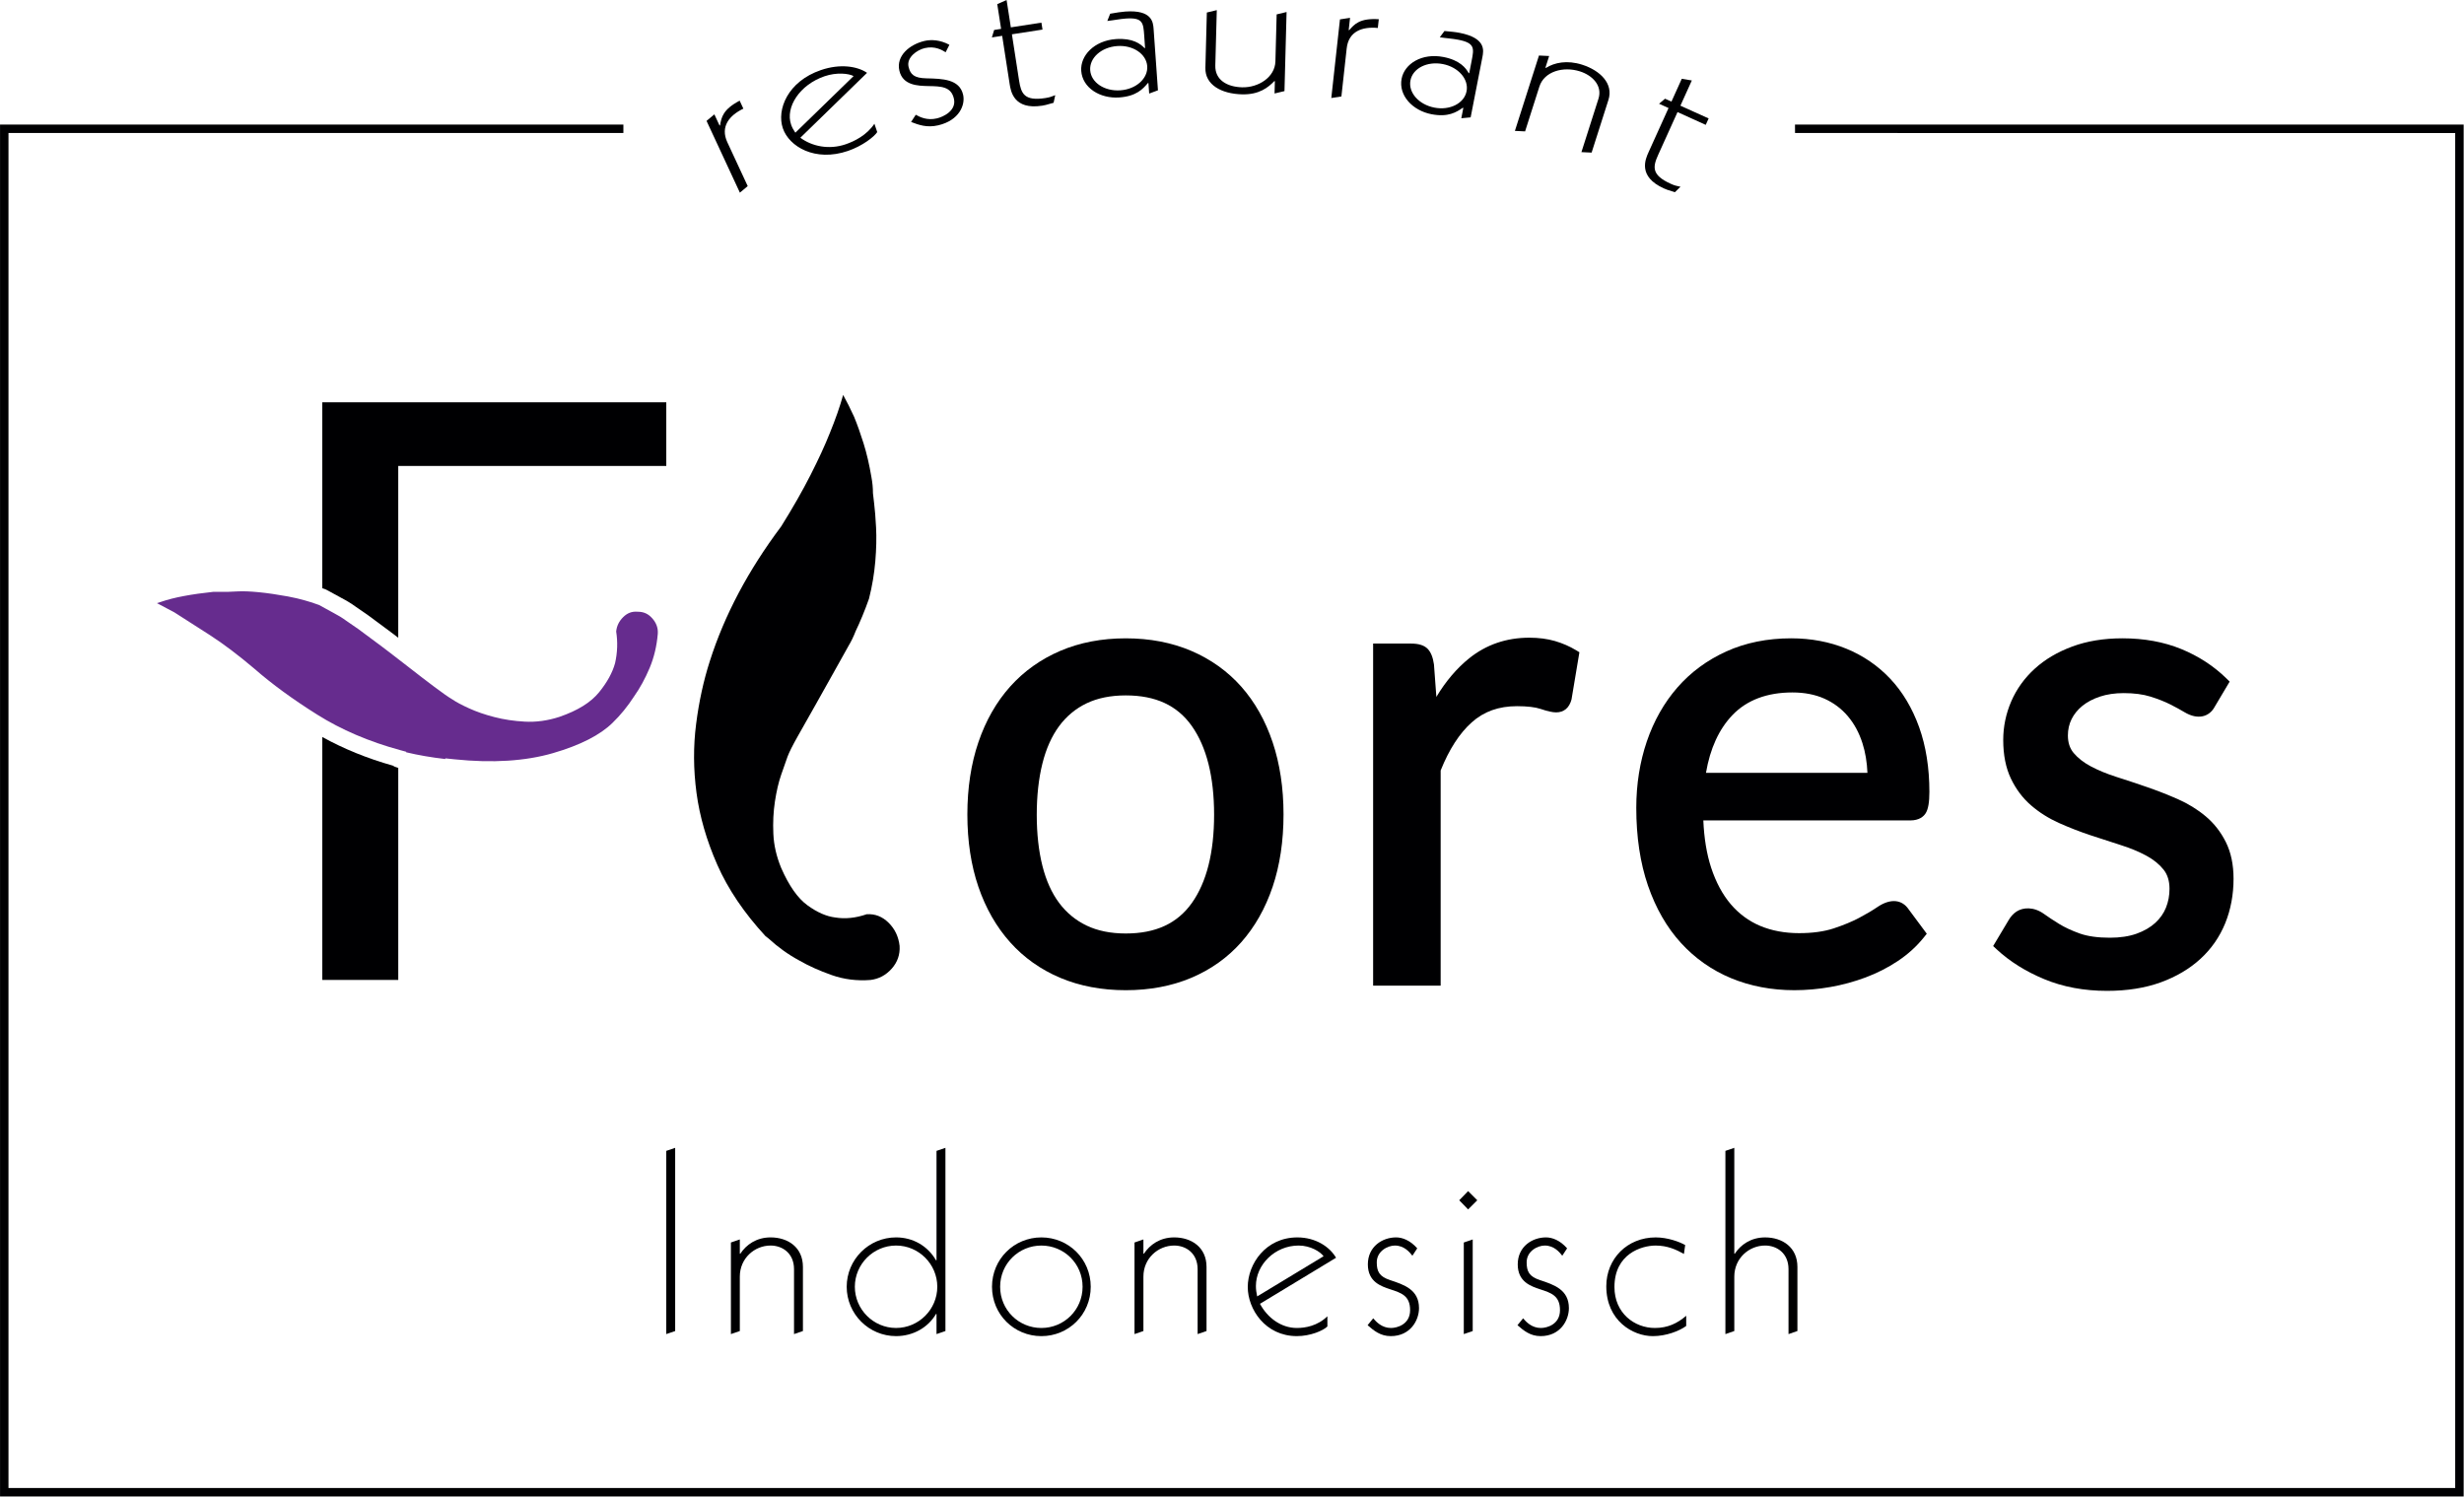 <?xml version="1.0" encoding="UTF-8" standalone="no"?>
<!DOCTYPE svg PUBLIC "-//W3C//DTD SVG 1.1//EN" "http://www.w3.org/Graphics/SVG/1.1/DTD/svg11.dtd">
<svg width="100%" height="100%" viewBox="0 0 935 568" version="1.1" xmlns="http://www.w3.org/2000/svg" xmlns:xlink="http://www.w3.org/1999/xlink" xml:space="preserve" xmlns:serif="http://www.serif.com/" style="fill-rule:evenodd;clip-rule:evenodd;stroke-linejoin:round;stroke-miterlimit:2;">
    <g id="Laag-1" serif:id="Laag 1" transform="matrix(4.167,0,0,4.167,-172.313,-79.562)">
        <g transform="matrix(1,0,0,1,81.904,73.311)">
            <path d="M0,14.908L0,14.847L0.849,14.935C4.287,15.292 7.301,15.1 9.809,14.37C12.287,13.649 14.111,12.717 15.233,11.608C15.953,10.911 16.607,10.108 17.184,9.214C17.729,8.445 18.2,7.578 18.607,6.613C19.004,5.668 19.255,4.62 19.349,3.498C19.384,2.983 19.221,2.522 18.85,2.1C18.49,1.687 18.068,1.494 17.527,1.494L17.47,1.492C16.983,1.457 16.575,1.614 16.201,1.981C15.821,2.357 15.61,2.786 15.559,3.295C15.71,4.251 15.676,5.22 15.459,6.176C15.22,7.046 14.735,7.922 14.012,8.816C13.251,9.754 12.068,10.49 10.389,11.069C9.322,11.417 8.267,11.56 7.237,11.503C6.254,11.449 5.32,11.31 4.461,11.086C3.609,10.867 2.836,10.599 2.163,10.291C1.5,9.992 0.986,9.717 0.636,9.476C0.302,9.283 -0.257,8.893 -1.025,8.315C-1.794,7.739 -2.365,7.298 -3.397,6.494L-3.695,6.263C-4.146,5.913 -4.528,5.613 -5.101,5.178L-5.902,4.571C-6.734,3.944 -7.404,3.449 -7.909,3.081L-9.036,2.305C-9.379,2.051 -9.755,1.822 -10.171,1.607C-10.423,1.476 -10.666,1.34 -10.903,1.206C-11.104,1.093 -11.3,0.982 -11.497,0.88C-11.617,0.836 -11.775,0.782 -11.962,0.72C-12.299,0.607 -13.149,0.321 -14.336,0.101C-15.304,-0.076 -16.19,-0.205 -16.976,-0.283C-17.746,-0.358 -18.388,-0.384 -18.882,-0.359C-19.437,-0.329 -19.742,-0.318 -19.795,-0.318L-21.127,-0.318C-22.109,-0.215 -23.01,-0.087 -23.804,0.063C-24.596,0.211 -25.292,0.387 -25.866,0.586C-26,0.626 -26.133,0.667 -26.262,0.711C-25.748,0.975 -25.222,1.254 -24.683,1.545C-23.723,2.151 -22.654,2.836 -21.433,3.626C-20.198,4.425 -18.838,5.453 -17.392,6.679C-15.796,8.076 -13.866,9.483 -11.655,10.87C-9.472,12.242 -6.941,13.327 -4.132,14.091L-3.563,14.246L-3.563,14.294C-2.46,14.558 -1.265,14.764 0,14.908" style="fill:rgb(102,44,142);fill-rule:nonzero;"/>
        </g>
        <g transform="matrix(1,0,0,1,265.703,30.436)">
            <path d="M0,124.941L-224.348,124.941L-224.348,0.001L-167.583,0.001L-167.583,0.771L-223.578,0.771L-223.578,124.172L-0.771,124.172L-0.771,0.772L-60.888,0.771L-60.892,0.001L0,0L0,124.941Z" style="fill:rgb(0,0,2);fill-rule:nonzero;"/>
        </g>
        <g transform="matrix(1,0,0,1,105.693,34.796)">
            <path d="M0,-4.692L0.712,-5.288L1.184,-4.27L1.231,-4.293C1.35,-5.01 1.492,-5.739 3.016,-6.535L3.353,-5.808C2.084,-5.196 1.228,-4.181 1.894,-2.745L3.749,1.247L3.036,1.843L0,-4.692Z" style="fill:rgb(0,0,2);fill-rule:nonzero;"/>
        </g>
        <g transform="matrix(1,0,0,1,119.084,32.721)">
            <path d="M0,-6.7C-0.433,-6.933 -1.534,-7.065 -2.649,-6.682C-4.904,-5.91 -6.237,-3.867 -5.691,-2.278C-5.594,-1.993 -5.475,-1.801 -5.304,-1.543L0,-6.7ZM-4.849,-1.084C-3.796,-0.303 -2.245,0.034 -0.718,-0.489C0.083,-0.764 1.195,-1.313 1.895,-2.357L2.152,-1.599C1.869,-1.163 0.799,-0.333 -0.511,0.117C-3.517,1.145 -5.876,-0.289 -6.44,-1.936C-7.025,-3.639 -6.008,-6.208 -2.977,-7.246C-1.232,-7.845 0.34,-7.601 1.225,-6.994L-4.849,-1.084Z" style="fill:rgb(0,0,2);fill-rule:nonzero;"/>
        </g>
        <g transform="matrix(1,0,0,1,127.466,29.575)">
            <path d="M0,-5.724C-0.338,-5.932 -0.98,-6.316 -1.905,-6.1C-2.603,-5.938 -3.577,-5.257 -3.377,-4.399C-3.212,-3.697 -2.87,-3.367 -1.733,-3.347C-0.304,-3.311 1.257,-3.286 1.589,-1.862C1.809,-0.926 1.242,0.482 -0.678,0.931C-1.702,1.169 -2.452,0.894 -3.146,0.626L-2.72,-0.03C-2.357,0.172 -1.699,0.513 -0.799,0.3C-0.2,0.16 1.007,-0.41 0.751,-1.502C0.493,-2.612 -0.432,-2.623 -1.569,-2.643C-2.521,-2.666 -3.898,-2.693 -4.212,-4.04C-4.532,-5.403 -3.274,-6.437 -1.925,-6.753C-1.328,-6.893 -0.504,-6.861 0.342,-6.401L0,-5.724Z" style="fill:rgb(0,0,2);fill-rule:nonzero;"/>
        </g>
        <g transform="matrix(1,0,0,1,133.016,29.119)">
            <path d="M0,-10.024L0.388,-7.534L3.172,-7.964L3.27,-7.332L0.485,-6.901L1.138,-2.687C1.323,-1.503 1.613,-0.797 3.538,-1.097C3.918,-1.157 4.09,-1.222 4.431,-1.357L4.28,-0.665C3.536,-0.449 3.459,-0.438 3.232,-0.4C0.648,0 0.381,-1.72 0.279,-2.373L-0.402,-6.763L-1.34,-6.618L-1.133,-7.297L-0.5,-7.396L-0.85,-9.65L0,-10.024Z" style="fill:rgb(0,0,2);fill-rule:nonzero;"/>
        </g>
        <g transform="matrix(1,0,0,1,143.383,20.743)">
            <path d="M0,6.575C1.431,6.474 2.519,5.494 2.44,4.376C2.359,3.259 1.145,2.442 -0.286,2.544C-1.744,2.647 -2.832,3.626 -2.753,4.745C-2.674,5.863 -1.458,6.68 0,6.575M3.417,6.575L2.617,6.872L2.549,5.913L2.497,5.917C2.046,6.453 1.453,7.116 -0.108,7.226C-1.848,7.348 -3.459,6.359 -3.57,4.804C-3.668,3.426 -2.403,2.051 -0.408,1.909C1.126,1.8 1.831,2.353 2.193,2.729L2.244,2.726L2.165,1.587C2.082,0.429 2.046,-0.07 0.486,0.04C-0.078,0.08 -0.633,0.202 -1.194,0.259L-0.934,-0.401C-0.323,-0.504 0.031,-0.568 0.441,-0.598C2.896,-0.773 2.977,0.386 3.022,1.004L3.417,6.575Z" style="fill:rgb(0,0,2);fill-rule:nonzero;"/>
        </g>
        <g transform="matrix(1,0,0,1,158.321,20.355)">
            <path d="M0,7.035L-0.903,7.252L-0.874,6.131L-0.925,6.128C-1.479,6.695 -2.29,7.374 -3.88,7.33C-5.751,7.28 -7.243,6.458 -7.201,4.918L-7.069,-0.122L-6.163,-0.339L-6.298,4.703C-6.334,6.023 -5.22,6.654 -3.864,6.689C-2.376,6.731 -0.865,5.77 -0.825,4.331L-0.712,0.049L0.192,-0.167L0,7.035Z" style="fill:rgb(0,0,2);fill-rule:nonzero;"/>
        </g>
        <g transform="matrix(1,0,0,1,163.374,27.879)">
            <path d="M0,-7.021L0.919,-7.161L0.796,-6.049L0.847,-6.042C1.321,-6.595 1.819,-7.143 3.536,-7.036L3.448,-6.239C2.043,-6.373 0.785,-5.948 0.613,-4.376L0.131,0L-0.788,0.14L0,-7.021Z" style="fill:rgb(0,0,2);fill-rule:nonzero;"/>
        </g>
        <g transform="matrix(1,0,0,1,171.975,22.885)">
            <path d="M0,6.009C1.409,6.284 2.713,5.621 2.928,4.521C3.144,3.421 2.182,2.318 0.772,2.043C-0.66,1.764 -1.966,2.427 -2.181,3.527C-2.395,4.626 -1.436,5.731 0,6.009M3.3,6.897L2.449,6.977L2.633,6.034L2.583,6.024C2.009,6.42 1.259,6.909 -0.275,6.609C-1.985,6.276 -3.285,4.902 -2.984,3.369C-2.722,2.015 -1.142,1.017 0.821,1.399C2.331,1.693 2.87,2.411 3.12,2.865L3.171,2.875L3.388,1.756C3.612,0.618 3.707,0.125 2.173,-0.172C1.619,-0.281 1.05,-0.308 0.491,-0.397L0.916,-0.968C1.532,-0.908 1.891,-0.88 2.295,-0.801C4.711,-0.328 4.489,0.808 4.369,1.417L3.3,6.897Z" style="fill:rgb(0,0,2);fill-rule:nonzero;"/>
        </g>
        <g transform="matrix(1,0,0,1,181.497,32.991)">
            <path d="M0,-8.841L0.927,-8.797L0.587,-7.729L0.634,-7.712C1.41,-8.201 2.564,-8.442 3.932,-8.006C5.591,-7.475 6.795,-6.273 6.327,-4.804L4.794,0L3.866,-0.043L5.417,-4.905C5.8,-6.106 4.86,-7.037 3.736,-7.396C2.199,-7.888 0.476,-7.386 0.038,-6.013L-1.264,-1.932L-2.192,-1.977L0,-8.841Z" style="fill:rgb(0,0,2);fill-rule:nonzero;"/>
        </g>
        <g transform="matrix(1,0,0,1,195.417,36.446)">
            <path d="M0,-10.025L-1.04,-7.728L1.53,-6.566L1.265,-5.981L-1.303,-7.145L-3.061,-3.26C-3.555,-2.167 -3.698,-1.418 -1.923,-0.616C-1.574,-0.457 -1.393,-0.42 -1.032,-0.345L-1.54,0.152C-2.279,-0.074 -2.35,-0.106 -2.56,-0.201C-4.941,-1.279 -4.223,-2.865 -3.952,-3.467L-2.121,-7.514L-2.984,-7.905L-2.441,-8.363L-1.856,-8.099L-0.916,-10.177L0,-10.025Z" style="fill:rgb(0,0,2);fill-rule:nonzero;"/>
        </g>
        <g transform="matrix(1,0,0,1,120.489,89.891)">
            <path d="M0,-16.281C-0.191,-15.738 -0.392,-15.21 -0.607,-14.692C-0.821,-14.175 -1.024,-13.719 -1.215,-13.325C-1.405,-12.832 -1.619,-12.389 -1.857,-11.994C-2.191,-11.403 -2.632,-10.615 -3.178,-9.629C-3.726,-8.645 -4.285,-7.647 -4.855,-6.637C-5.427,-5.628 -5.963,-4.679 -6.463,-3.792C-6.964,-2.906 -7.285,-2.266 -7.427,-1.871C-7.568,-1.477 -7.762,-0.935 -7.998,-0.246C-8.238,0.444 -8.426,1.257 -8.569,2.192C-8.712,3.129 -8.76,4.115 -8.712,5.15C-8.666,6.183 -8.426,7.218 -7.998,8.252C-7.285,9.879 -6.487,11.011 -5.606,11.65C-4.726,12.292 -3.882,12.662 -3.07,12.76C-2.167,12.907 -1.215,12.809 -0.215,12.465C0.547,12.414 1.213,12.674 1.785,13.241C2.357,13.807 2.689,14.509 2.784,15.347C2.832,16.135 2.593,16.824 2.071,17.415C1.545,18.007 0.904,18.353 0.141,18.449C-1.095,18.547 -2.274,18.4 -3.391,18.007C-4.512,17.612 -5.498,17.17 -6.355,16.675C-7.356,16.135 -8.283,15.469 -9.141,14.681L-9.427,14.459C-11.379,12.342 -12.843,10.173 -13.819,7.957C-14.794,5.74 -15.424,3.561 -15.71,1.416C-15.996,-0.726 -16.008,-2.82 -15.745,-4.865C-15.485,-6.907 -15.067,-8.818 -14.497,-10.59C-13.164,-14.777 -10.996,-18.866 -7.998,-22.858C-6.952,-24.531 -6.059,-26.097 -5.321,-27.55C-4.583,-29.002 -4,-30.273 -3.571,-31.356C-3.048,-32.636 -2.643,-33.795 -2.357,-34.828C-2.025,-34.237 -1.691,-33.571 -1.357,-32.833C-1.072,-32.142 -0.787,-31.343 -0.501,-30.432C-0.215,-29.52 0.023,-28.499 0.215,-27.365C0.261,-27.118 0.297,-26.872 0.321,-26.627C0.346,-26.379 0.357,-26.134 0.357,-25.886C0.357,-25.837 0.392,-25.529 0.464,-24.963C0.535,-24.398 0.595,-23.657 0.642,-22.746C0.69,-21.834 0.666,-20.813 0.572,-19.679C0.475,-18.545 0.286,-17.414 0,-16.281" style="fill:rgb(0,0,2);fill-rule:nonzero;"/>
        </g>
        <g transform="matrix(1,0,0,1,151.913,93.205)">
            <path d="M0,0.09C0,3.532 -0.684,6.237 -2.03,8.131C-3.359,9.996 -5.326,10.903 -8.045,10.903C-9.417,10.903 -10.617,10.659 -11.613,10.18C-12.607,9.703 -13.447,9.01 -14.11,8.121C-14.785,7.219 -15.297,6.084 -15.632,4.752C-15.975,3.393 -16.15,1.824 -16.15,0.09C-16.15,-1.644 -15.975,-3.218 -15.632,-4.587C-15.296,-5.932 -14.784,-7.075 -14.109,-7.987C-13.443,-8.886 -12.606,-9.583 -11.614,-10.058C-10.617,-10.537 -9.417,-10.78 -8.045,-10.78C-5.326,-10.78 -3.359,-9.869 -2.033,-7.996C-0.684,-6.091 0,-3.371 0,0.09M2.47,-11.582C1.228,-12.98 -0.304,-14.076 -2.08,-14.835C-3.854,-15.594 -5.86,-15.978 -8.045,-15.978C-10.233,-15.978 -12.238,-15.594 -14.011,-14.835C-15.786,-14.076 -17.322,-12.981 -18.573,-11.583C-19.821,-10.189 -20.795,-8.483 -21.465,-6.514C-22.132,-4.557 -22.469,-2.344 -22.469,0.061C-22.469,2.485 -22.132,4.703 -21.465,6.651C-20.795,8.61 -19.821,10.31 -18.573,11.703C-17.322,13.104 -15.786,14.192 -14.007,14.942C-12.238,15.689 -10.233,16.068 -8.045,16.068C-5.858,16.068 -3.853,15.689 -2.084,14.943C-0.304,14.192 1.228,13.103 2.47,11.702C3.707,10.309 4.67,8.609 5.331,6.648C5.988,4.699 6.322,2.482 6.322,0.061C6.322,-2.343 5.988,-4.554 5.331,-6.512C4.671,-8.482 3.707,-10.188 2.47,-11.582" style="fill:rgb(0,0,2);fill-rule:nonzero;"/>
        </g>
        <g transform="matrix(1,0,0,1,182.945,108.556)">
            <path d="M0,-31.085C-0.694,-31.285 -1.479,-31.387 -2.328,-31.387C-4.413,-31.387 -6.257,-30.754 -7.809,-29.506C-8.935,-28.599 -9.933,-27.423 -10.792,-25.996L-11.011,-28.952C-11.103,-29.602 -11.291,-30.065 -11.581,-30.368C-11.898,-30.694 -12.395,-30.852 -13.103,-30.852L-16.551,-30.852L-16.551,0.302L-10.401,0.302L-10.401,-19.294C-9.636,-21.208 -8.685,-22.681 -7.571,-23.676C-6.463,-24.667 -5.114,-25.15 -3.449,-25.15C-2.515,-25.15 -1.786,-25.065 -1.288,-24.896C-0.674,-24.688 -0.215,-24.585 0.114,-24.585C0.814,-24.585 1.308,-24.984 1.515,-25.759L2.234,-30.061L1.934,-30.244C1.345,-30.6 0.694,-30.883 0,-31.085" style="fill:rgb(0,0,2);fill-rule:nonzero;"/>
        </g>
        <g transform="matrix(1,0,0,1,196.705,97.02)">
            <path d="M0,-7.542C0.376,-9.761 1.188,-11.53 2.416,-12.808C3.725,-14.172 5.563,-14.864 7.874,-14.864C8.964,-14.864 9.941,-14.675 10.781,-14.3C11.616,-13.927 12.332,-13.392 12.912,-12.71C13.495,-12.025 13.945,-11.196 14.249,-10.243C14.512,-9.422 14.664,-8.514 14.703,-7.542L0,-7.542ZM20.009,-3.869C20.238,-4.239 20.345,-4.854 20.345,-5.808C20.345,-7.995 20.029,-9.98 19.41,-11.707C18.785,-13.44 17.902,-14.92 16.785,-16.107C15.666,-17.297 14.321,-18.217 12.782,-18.849C11.251,-19.475 9.561,-19.794 7.761,-19.794C5.59,-19.794 3.605,-19.392 1.857,-18.602C0.112,-17.811 -1.387,-16.709 -2.599,-15.319C-3.808,-13.937 -4.746,-12.281 -5.387,-10.404C-6.023,-8.536 -6.347,-6.499 -6.347,-4.351C-6.347,-1.708 -5.989,0.67 -5.285,2.718C-4.575,4.779 -3.568,6.534 -2.29,7.936C-1.009,9.345 0.532,10.429 2.29,11.159C4.039,11.884 5.977,12.252 8.049,12.252C9.127,12.252 10.231,12.155 11.327,11.963C12.426,11.77 13.507,11.476 14.535,11.091C15.572,10.703 16.559,10.202 17.47,9.596C18.394,8.983 19.196,8.252 19.859,7.42L20.107,7.11L18.446,4.874C17.878,4.044 16.868,3.819 15.587,4.695C15.156,4.989 14.607,5.314 13.953,5.661C13.311,6.002 12.531,6.326 11.635,6.622C10.762,6.911 9.7,7.057 8.478,7.057C7.175,7.057 5.986,6.835 4.942,6.398C3.914,5.966 3.01,5.303 2.263,4.428C1.507,3.543 0.903,2.417 0.465,1.08C0.067,-0.143 -0.172,-1.583 -0.241,-3.209L18.593,-3.209C19.425,-3.209 19.821,-3.567 20.009,-3.869" style="fill:rgb(0,0,2);fill-rule:nonzero;"/>
        </g>
        <g transform="matrix(1,0,0,1,244.047,90.774)">
            <path d="M0,5.011C-0.46,4.089 -1.078,3.297 -1.839,2.661C-2.581,2.038 -3.435,1.512 -4.377,1.096C-5.293,0.694 -6.238,0.324 -7.19,-0.005C-8.143,-0.334 -9.071,-0.642 -9.974,-0.929C-10.84,-1.205 -11.623,-1.529 -12.304,-1.89C-12.947,-2.233 -13.47,-2.642 -13.858,-3.103C-14.212,-3.527 -14.384,-4.051 -14.384,-4.704C-14.384,-5.235 -14.272,-5.734 -14.049,-6.186C-13.824,-6.639 -13.495,-7.046 -13.067,-7.396C-12.629,-7.748 -12.09,-8.034 -11.463,-8.241C-10.828,-8.452 -10.099,-8.558 -9.297,-8.558C-8.361,-8.558 -7.541,-8.45 -6.866,-8.24C-6.169,-8.021 -5.562,-7.781 -5.063,-7.529C-4.553,-7.269 -4.114,-7.031 -3.76,-6.817C-2.532,-6.082 -1.492,-6.407 -1.009,-7.324L0.347,-9.605L0.058,-9.889C-1.097,-11.021 -2.481,-11.924 -4.059,-12.571C-5.639,-13.219 -7.439,-13.548 -9.413,-13.548C-11.114,-13.548 -12.653,-13.296 -13.989,-12.799C-15.329,-12.304 -16.479,-11.624 -17.403,-10.779C-18.336,-9.931 -19.055,-8.932 -19.542,-7.808C-20.027,-6.687 -20.273,-5.502 -20.273,-4.288C-20.273,-2.928 -20.039,-1.747 -19.576,-0.779C-19.118,0.183 -18.499,1.006 -17.74,1.663C-16.996,2.309 -16.136,2.85 -15.183,3.277C-14.261,3.688 -13.308,4.059 -12.35,4.379C-11.398,4.698 -10.467,5.001 -9.553,5.289C-8.678,5.566 -7.894,5.893 -7.218,6.261C-6.573,6.612 -6.052,7.038 -5.666,7.524C-5.306,7.982 -5.131,8.552 -5.131,9.271C-5.131,9.875 -5.24,10.451 -5.453,10.981C-5.662,11.501 -5.99,11.968 -6.429,12.368C-6.874,12.775 -7.443,13.105 -8.121,13.349C-8.81,13.595 -9.63,13.719 -10.562,13.719C-11.666,13.719 -12.589,13.589 -13.304,13.335C-14.045,13.069 -14.679,12.774 -15.19,12.457C-15.722,12.129 -16.181,11.825 -16.553,11.558C-17.489,10.88 -18.469,10.946 -19.064,11.336C-19.339,11.517 -19.576,11.773 -19.77,12.099L-21.191,14.477L-20.885,14.764C-19.696,15.871 -18.233,16.789 -16.536,17.493C-14.834,18.201 -12.911,18.559 -10.821,18.559C-8.988,18.559 -7.342,18.297 -5.931,17.784C-4.515,17.269 -3.296,16.547 -2.312,15.643C-1.319,14.733 -0.562,13.64 -0.055,12.394C0.446,11.157 0.701,9.796 0.701,8.349C0.701,7.064 0.465,5.941 0,5.011" style="fill:rgb(0,0,2);fill-rule:nonzero;"/>
        </g>
        <g transform="matrix(1,0,0,1,70.977,60.145)">
            <path d="M0,12.614L0.088,12.654C0.319,12.771 0.546,12.899 0.78,13.029C1.002,13.153 1.225,13.281 1.462,13.402C1.951,13.656 2.397,13.929 2.787,14.216L3.907,14.99C4.431,15.371 5.109,15.872 5.952,16.505L6.641,17.028L6.641,1.386L31.049,1.386L31.049,-4.414L-0.276,-4.414L-0.276,12.517C-0.165,12.554 -0.072,12.588 0,12.614" style="fill:rgb(0,0,2);fill-rule:nonzero;"/>
        </g>
        <g transform="matrix(1,0,0,1,77.445,105.586)">
            <path d="M0,-16.617C-0.116,-16.644 -0.223,-16.696 -0.313,-16.764C-2.655,-17.42 -4.802,-18.301 -6.743,-19.371L-6.743,2.754L0.174,2.754L0.174,-16.557C0.118,-16.572 0.06,-16.588 0,-16.617" style="fill:rgb(0,0,2);fill-rule:nonzero;"/>
        </g>
        <g transform="matrix(0,1,1,0,110.633,131.704)">
            <path d="M-7.797,-8.608L8.886,-8.608L8.61,-7.797L-8.075,-7.797L-7.797,-8.608Z" style="fill:rgb(0,0,2);fill-rule:nonzero;"/>
        </g>
        <g transform="matrix(1,0,0,1,107.912,140.127)">
            <path d="M0,-7.878L0.811,-8.156L0.811,-6.858L0.858,-6.858C1.39,-7.67 2.317,-8.342 3.615,-8.342C5.191,-8.342 6.558,-7.438 6.558,-5.653L6.558,0.186L5.747,0.464L5.747,-5.445C5.747,-6.905 4.681,-7.6 3.615,-7.6C2.155,-7.6 0.811,-6.442 0.811,-4.773L0.811,0.186L0,0.464L0,-7.878Z" style="fill:rgb(0,0,2);fill-rule:nonzero;"/>
        </g>
        <g transform="matrix(1,0,0,1,127.447,140.776)">
            <path d="M0,-17.147L0,-0.462L-0.812,-0.185L-0.812,-2.016L-0.858,-2.016C-1.575,-0.788 -2.942,0 -4.495,0C-6.975,0 -8.991,-2.016 -8.991,-4.495C-8.991,-6.974 -6.975,-8.991 -4.495,-8.991C-2.967,-8.991 -1.622,-8.225 -0.858,-6.905L-0.812,-6.905L-0.812,-16.869L0,-17.147ZM-4.495,-0.742C-2.433,-0.742 -0.742,-2.432 -0.742,-4.495C-0.742,-6.558 -2.433,-8.249 -4.495,-8.249C-6.558,-8.249 -8.249,-6.558 -8.249,-4.495C-8.249,-2.432 -6.558,-0.742 -4.495,-0.742" style="fill:rgb(0,0,2);fill-rule:nonzero;"/>
        </g>
        <g transform="matrix(1,0,0,1,136.183,140.777)">
            <path d="M0,-8.991C2.479,-8.991 4.495,-7.021 4.495,-4.496C4.495,-1.97 2.479,0 0,0C-2.479,0 -4.495,-1.97 -4.495,-4.496C-4.495,-7.021 -2.479,-8.991 0,-8.991M0,-0.742C2.062,-0.742 3.753,-2.387 3.753,-4.496C3.753,-6.604 2.062,-8.249 0,-8.249C-2.063,-8.249 -3.754,-6.604 -3.754,-4.496C-3.754,-2.387 -2.063,-0.742 0,-0.742" style="fill:rgb(0,0,2);fill-rule:nonzero;"/>
        </g>
        <g transform="matrix(1,0,0,1,144.665,140.127)">
            <path d="M0,-7.878L0.811,-8.156L0.811,-6.858L0.858,-6.858C1.39,-7.67 2.317,-8.342 3.615,-8.342C5.191,-8.342 6.558,-7.438 6.558,-5.653L6.558,0.186L5.747,0.464L5.747,-5.445C5.747,-6.905 4.681,-7.6 3.615,-7.6C2.155,-7.6 0.811,-6.442 0.811,-4.773L0.811,0.186L0,0.464L0,-7.878Z" style="fill:rgb(0,0,2);fill-rule:nonzero;"/>
        </g>
        <g transform="matrix(1,0,0,1,156.09,134.728)">
            <path d="M0,3.106C0.672,4.357 1.901,5.307 3.36,5.307C4.124,5.307 5.237,5.122 6.14,4.241L6.14,5.169C5.77,5.539 4.611,6.048 3.36,6.048C0.486,6.048 -1.112,3.592 -1.112,1.577C-1.112,-0.509 0.511,-2.942 3.406,-2.942C5.074,-2.942 6.35,-2.085 6.928,-1.089L0,3.106ZM5.793,-1.227C5.492,-1.644 4.588,-2.201 3.522,-2.201C1.367,-2.201 -0.37,-0.462 -0.37,1.485C-0.37,1.832 -0.324,2.086 -0.255,2.433L5.793,-1.227Z" style="fill:rgb(0,0,2);fill-rule:nonzero;"/>
        </g>
        <g transform="matrix(1,0,0,1,169.97,139.107)">
            <path d="M0,-5.653C-0.255,-5.977 -0.741,-6.58 -1.598,-6.58C-2.248,-6.58 -3.244,-6.071 -3.244,-5.051C-3.244,-4.217 -3.012,-3.752 -2.015,-3.428C-0.765,-3.012 0.603,-2.571 0.603,-0.88C0.603,0.233 -0.185,1.669 -1.97,1.669C-2.919,1.669 -3.522,1.16 -4.078,0.674L-3.568,0.047C-3.291,0.371 -2.78,0.928 -1.947,0.928C-1.39,0.928 -0.208,0.603 -0.208,-0.695C-0.208,-2.015 -1.02,-2.27 -2.015,-2.594C-2.851,-2.873 -4.056,-3.266 -4.056,-4.865C-4.056,-6.488 -2.734,-7.322 -1.483,-7.322C-0.927,-7.322 -0.208,-7.066 0.441,-6.326L0,-5.653Z" style="fill:rgb(0,0,2);fill-rule:nonzero;"/>
        </g>
        <g transform="matrix(1,0,0,1,175.045,140.591)">
            <path d="M0,-13.022L0.834,-12.187L0,-11.354L-0.81,-12.187L0,-13.022ZM0.418,-0.277L-0.394,0L-0.394,-8.341L0.418,-8.619L0.418,-0.277Z" style="fill:rgb(0,0,2);fill-rule:nonzero;"/>
        </g>
        <g transform="matrix(1,0,0,1,183.619,139.107)">
            <path d="M0,-5.653C-0.255,-5.977 -0.742,-6.58 -1.598,-6.58C-2.248,-6.58 -3.244,-6.071 -3.244,-5.051C-3.244,-4.217 -3.013,-3.752 -2.016,-3.428C-0.765,-3.012 0.603,-2.571 0.603,-0.88C0.603,0.233 -0.185,1.669 -1.97,1.669C-2.92,1.669 -3.522,1.16 -4.079,0.674L-3.568,0.047C-3.291,0.371 -2.782,0.928 -1.947,0.928C-1.39,0.928 -0.208,0.603 -0.208,-0.695C-0.208,-2.015 -1.02,-2.27 -2.016,-2.594C-2.85,-2.873 -4.056,-3.266 -4.056,-4.865C-4.056,-6.488 -2.734,-7.322 -1.483,-7.322C-0.927,-7.322 -0.208,-7.066 0.44,-6.326L0,-5.653Z" style="fill:rgb(0,0,2);fill-rule:nonzero;"/>
        </g>
        <g transform="matrix(1,0,0,1,194.905,132.713)">
            <path d="M0,7.137C-0.626,7.601 -1.831,8.064 -3.036,8.064C-4.866,8.064 -7.277,6.651 -7.277,3.522C-7.277,0.997 -5.353,-0.927 -2.782,-0.927C-1.692,-0.927 -0.626,-0.533 -0.093,-0.231L-0.208,0.579C-0.904,0.185 -1.715,-0.185 -2.782,-0.185C-4.079,-0.185 -6.535,0.579 -6.535,3.592C-6.535,5.978 -4.704,7.322 -2.851,7.322C-1.692,7.322 -0.812,6.906 0,6.21L0,7.137Z" style="fill:rgb(0,0,2);fill-rule:nonzero;"/>
        </g>
        <g transform="matrix(1,0,0,1,198.474,140.314)">
            <path d="M0,-16.407L0.811,-16.685L0.811,-7.046L0.858,-7.046C1.39,-7.857 2.317,-8.528 3.616,-8.528C5.191,-8.528 6.558,-7.624 6.558,-5.841L6.558,-0.002L5.747,0.278L5.747,-5.633C5.747,-7.092 4.681,-7.788 3.616,-7.788C2.155,-7.788 0.811,-6.628 0.811,-4.96L0.811,-0.002L0,0.278L0,-16.407Z" style="fill:rgb(0,0,2);fill-rule:nonzero;"/>
        </g>
    </g>
</svg>

